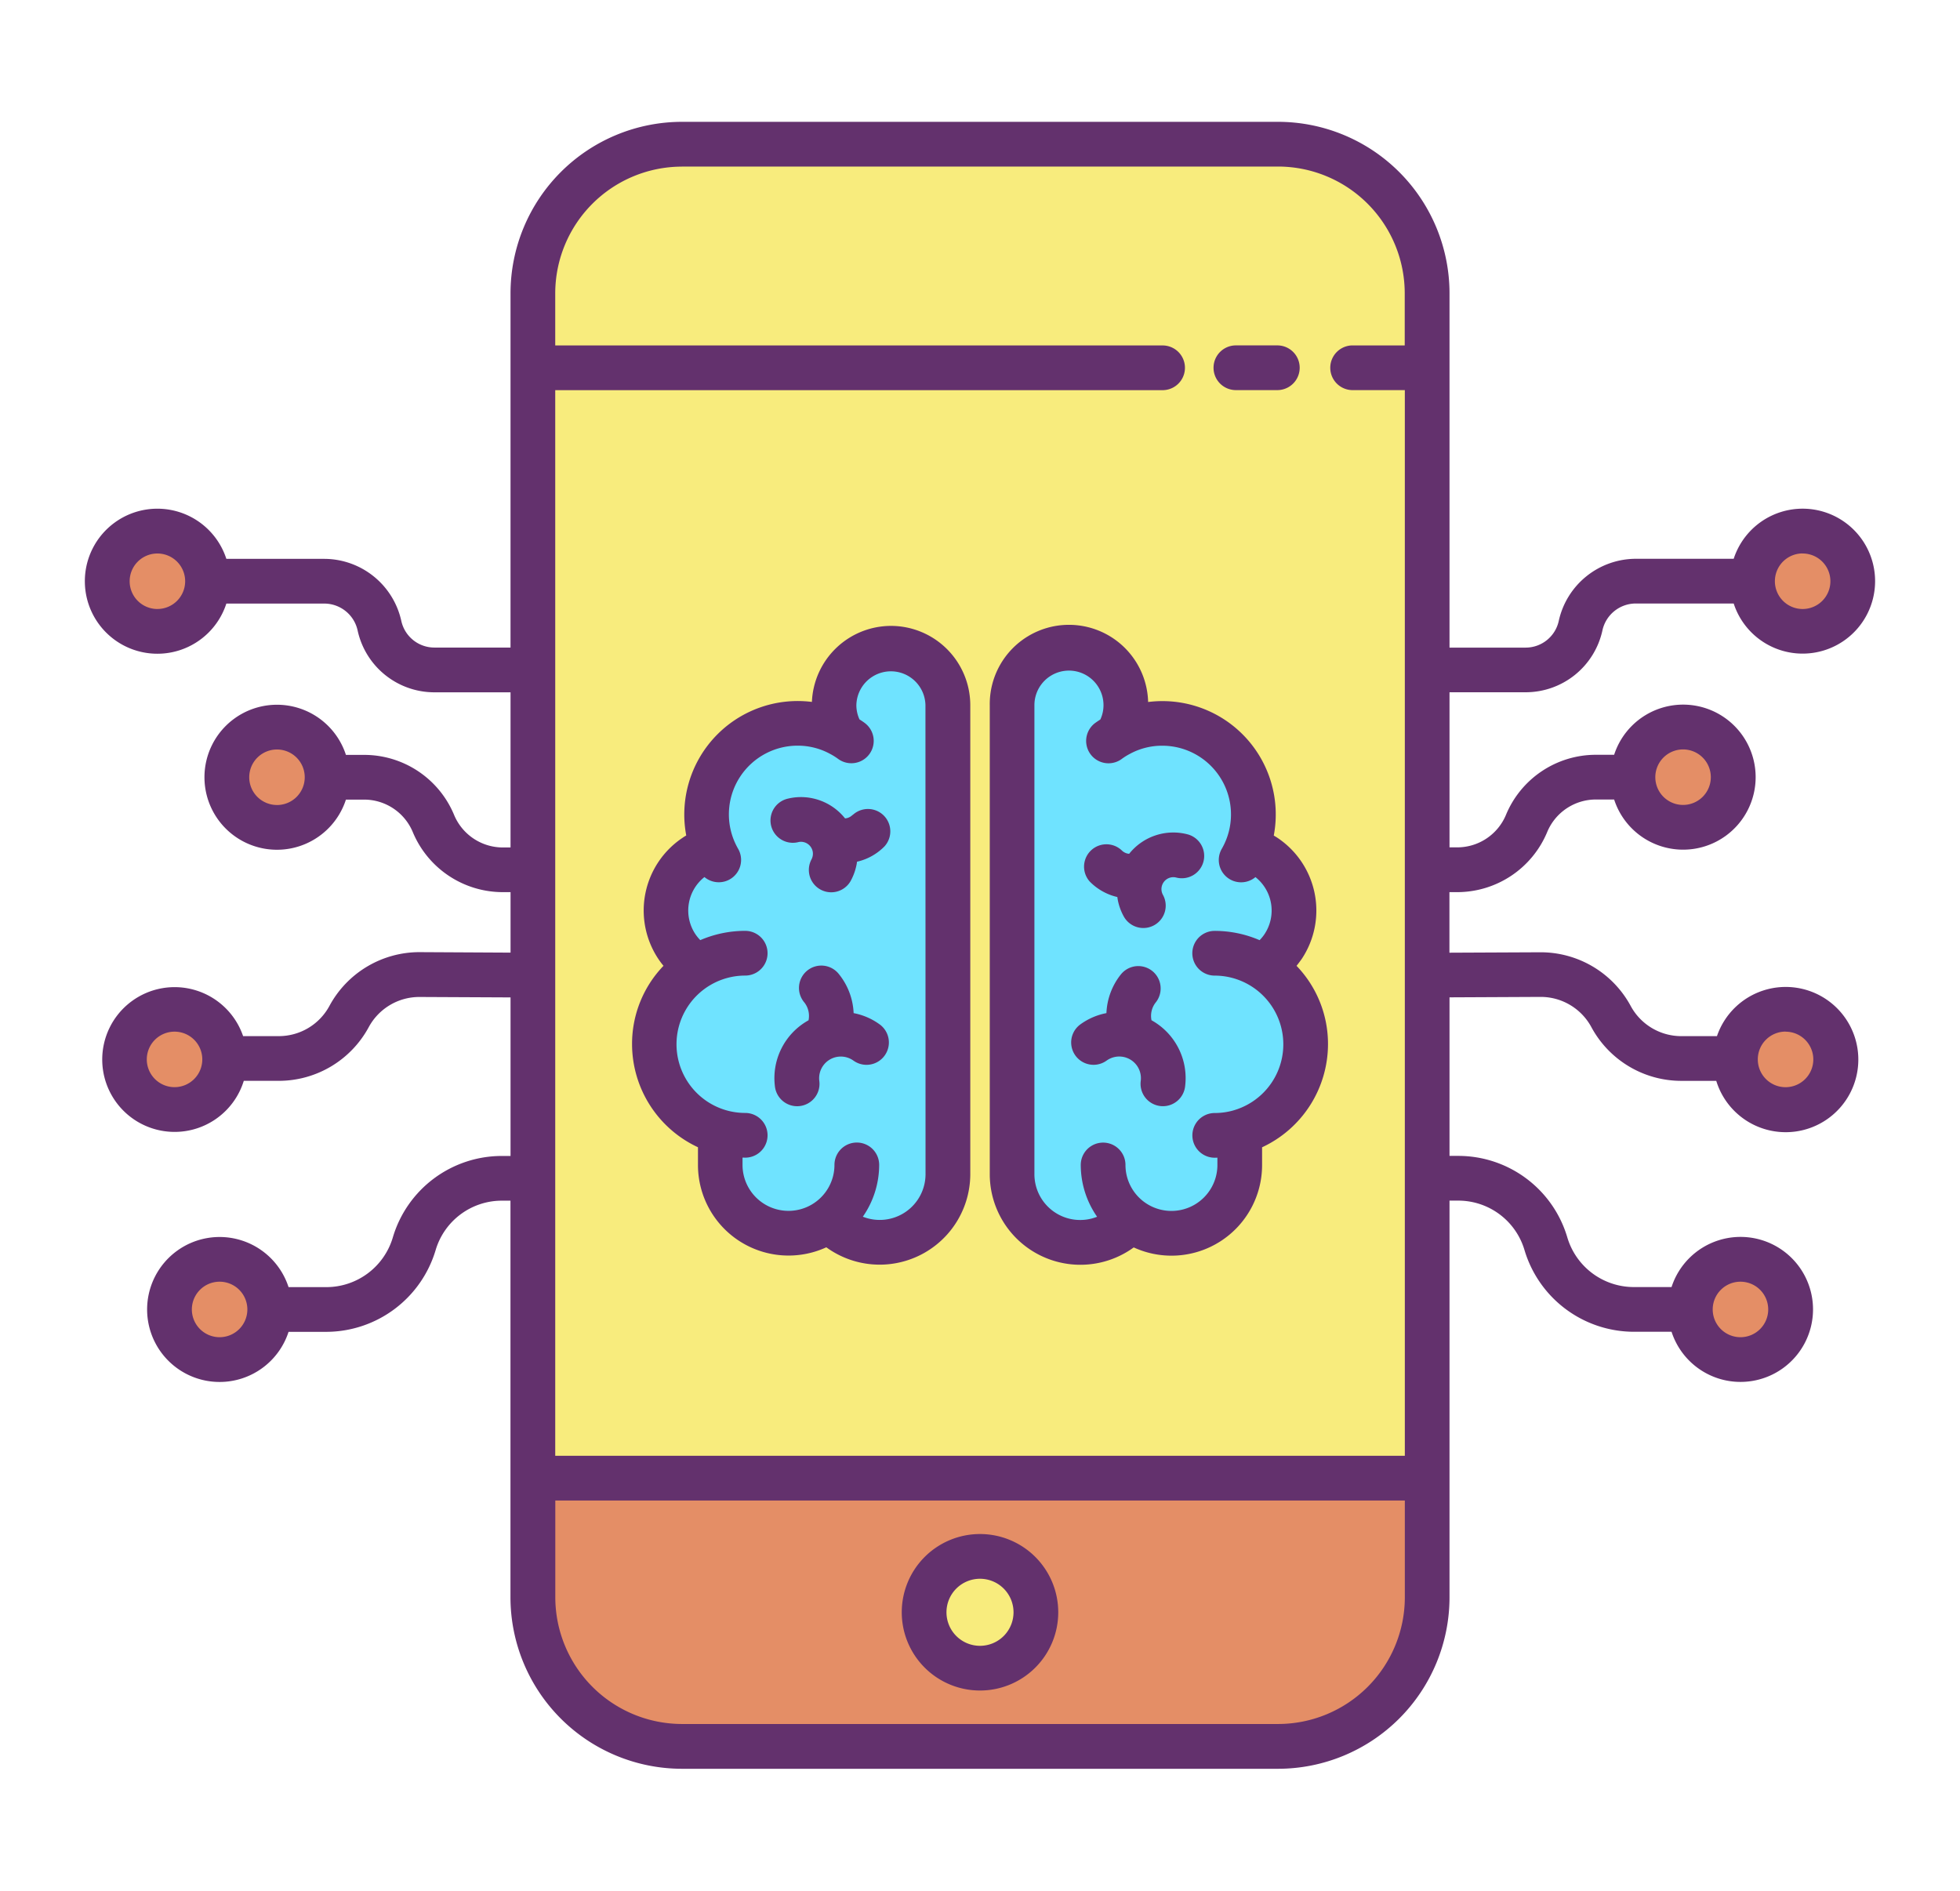 <svg xmlns="http://www.w3.org/2000/svg" width="113" height="109" viewBox="0 0 113 109">
  <g id="Group_97313" data-name="Group 97313" transform="translate(-225 -10291)">
    <rect id="Rectangle_31924" data-name="Rectangle 31924" width="113" height="109" rx="19" transform="translate(225 10291)" fill="#151111" opacity="0"/>
    <g id="artificial-intelligence_1767235" transform="translate(229.893 10297.794)">
      <path id="Path_92612" data-name="Path 92612" d="M447.547,112.948a2.888,2.888,0,1,1,.846,2.046,2.89,2.89,0,0,1-.846-2.046Zm0,0" transform="translate(-351.403 -86.235)" fill="#e48e66"/>
      <path id="Path_92613" data-name="Path 92613" d="M445.846,238.391a2.89,2.89,0,1,1-2.889,2.891A2.89,2.89,0,0,1,445.846,238.391Zm0,0" transform="translate(-347.799 -186.998)" fill="#e48e66"/>
      <path id="Path_92614" data-name="Path 92614" d="M430.855,308.38a2.89,2.89,0,1,1,2.892,2.889A2.891,2.891,0,0,1,430.855,308.38Zm0,0" transform="translate(-338.297 -239.681)" fill="#e48e66"/>
      <path id="Path_92615" data-name="Path 92615" d="M415.457,165.558a2.89,2.89,0,1,1,2.891,2.891A2.891,2.891,0,0,1,415.457,165.558Zm0,0" transform="translate(-326.207 -127.542)" fill="#e48e66"/>
      <path id="Path_92616" data-name="Path 92616" d="M171.792,364.23V371.1A8.593,8.593,0,0,1,163.2,379.7H128.827a8.593,8.593,0,0,1-8.593-8.593V364.23Zm-22.556,7.734a3.222,3.222,0,1,0-3.222,3.222A3.222,3.222,0,0,0,149.235,371.964Zm0,0" transform="translate(-94.405 -285.804)" fill="#e48e66"/>
      <path id="Path_92617" data-name="Path 92617" d="M120.234,54.134V14.824a8.593,8.593,0,0,1,8.593-8.593H163.2a8.592,8.592,0,0,1,8.593,8.593V83.138H120.234Zm43.257-1.643a3.751,3.751,0,0,0-1.051-5.2,3.652,3.652,0,0,0-1.034-.481h0a5.248,5.248,0,0,0-7.377-6.552L154,40.2a3.281,3.281,0,1,0-6.131-1.626V65.606a3.937,3.937,0,0,0,6.853,2.646,3.936,3.936,0,0,0,6.271-3.17V63.174a5.251,5.251,0,0,0,1.289-9.53,3.744,3.744,0,0,0,1.214-1.153Zm-19.33,13.115V38.572A3.281,3.281,0,1,0,138.03,40.2l-.032.059a5.2,5.2,0,0,0-2.5-.634,5.251,5.251,0,0,0-4.879,7.186h0a3.658,3.658,0,0,0-1.033.481,3.752,3.752,0,0,0,.164,6.354,5.251,5.251,0,0,0,1.289,9.53v1.907a3.935,3.935,0,0,0,6.27,3.17,3.938,3.938,0,0,0,6.853-2.646Zm0,0" transform="translate(-94.405 -4.712)" fill="#f8ec7d"/>
      <path id="Path_92618" data-name="Path 92618" d="M255.019,146.486a5.2,5.2,0,0,1,2.5-.634,5.251,5.251,0,0,1,4.879,7.186h0a3.652,3.652,0,0,1,1.034.481,3.752,3.752,0,0,1-.164,6.354,5.251,5.251,0,0,1-1.289,9.53v1.907a3.936,3.936,0,0,1-6.271,3.17,3.937,3.937,0,0,1-6.853-2.646V144.8a3.28,3.28,0,1,1,6.131,1.626Zm0,0" transform="translate(-195.395 -110.94)" fill="#6fe3ff"/>
      <path id="Path_92619" data-name="Path 92619" d="M231.679,388.452a3.222,3.222,0,1,1-3.222-3.222A3.223,3.223,0,0,1,231.679,388.452Zm0,0" transform="translate(-176.848 -302.293)" fill="#f8ec7d"/>
      <path id="Path_92620" data-name="Path 92620" d="M162.892,174.469a3.935,3.935,0,0,1-6.27-3.17v-1.907a5.251,5.251,0,0,1-1.289-9.53,3.752,3.752,0,0,1-.164-6.354,3.657,3.657,0,0,1,1.033-.481h0a5.248,5.248,0,0,1,7.377-6.552l.032-.059a3.281,3.281,0,1,1,6.132-1.626v27.034a3.937,3.937,0,0,1-6.853,2.646Zm0,0" transform="translate(-119.989 -110.929)" fill="#6fe3ff"/>
      <path id="Path_92621" data-name="Path 92621" d="M43.886,165.552a2.89,2.89,0,1,1-2.892-2.892,2.891,2.891,0,0,1,2.892,2.892Zm0,0" transform="translate(-29.919 -127.536)" fill="#e48e66"/>
      <path id="Path_92622" data-name="Path 92622" d="M28.488,308.38a2.891,2.891,0,1,1-.847-2.045,2.891,2.891,0,0,1,.847,2.045Zm0,0" transform="translate(-17.829 -239.681)" fill="#e48e66"/>
      <path id="Path_92623" data-name="Path 92623" d="M13.5,238.391a2.89,2.89,0,1,1-2.892,2.891,2.89,2.89,0,0,1,2.892-2.891Zm0,0" transform="translate(-8.327 -186.998)" fill="#e48e66"/>
      <path id="Path_92624" data-name="Path 92624" d="M11.8,112.948A2.89,2.89,0,1,1,8.9,110.059,2.89,2.89,0,0,1,11.8,112.948Zm0,0" transform="translate(-4.723 -86.235)" fill="#e48e66"/>
      <g id="Group_74725" data-name="Group 74725" transform="translate(0 0.23)">
        <path id="Path_92625" data-name="Path 92625" d="M83.061,33.117a4.53,4.53,0,0,0,4.432-3.572A1.971,1.971,0,0,1,89.407,28H95.06a4.178,4.178,0,1,0,0-2.578H89.407A4.562,4.562,0,0,0,84.975,29a1.954,1.954,0,0,1-1.914,1.543H78.676V10.112A9.892,9.892,0,0,0,68.794.23H34.422a9.893,9.893,0,0,0-9.882,9.882V30.54H20.156A1.953,1.953,0,0,1,18.243,29a4.562,4.562,0,0,0-4.432-3.574H8.157a4.181,4.181,0,1,0,0,2.578H13.81a1.971,1.971,0,0,1,1.914,1.546,4.53,4.53,0,0,0,4.432,3.57h4.385v8.945H24.1a3.047,3.047,0,0,1-2.813-1.876,5.613,5.613,0,0,0-5.192-3.461H15.051a4.18,4.18,0,1,0,0,2.578h1.043a3.04,3.04,0,0,1,2.813,1.876A5.624,5.624,0,0,0,24.1,44.641h.442v3.487L19.287,48.1A5.9,5.9,0,0,0,14.1,51.2a3.315,3.315,0,0,1-2.919,1.742H9.123a4.173,4.173,0,1,0,.039,2.578h2.015a5.9,5.9,0,0,0,5.188-3.094,3.316,3.316,0,0,1,2.916-1.741l5.26.025v9.141h-.5a6.555,6.555,0,0,0-6.289,4.706,4,4,0,0,1-3.816,2.856H11.743a4.179,4.179,0,1,0,0,2.578h2.189a6.594,6.594,0,0,0,6.289-4.707,3.978,3.978,0,0,1,3.816-2.855h.5V85.3a9.894,9.894,0,0,0,9.882,9.882H68.794A9.893,9.893,0,0,0,78.676,85.3V62.426h.505A3.979,3.979,0,0,1,83,65.281a6.593,6.593,0,0,0,6.289,4.706h2.188a4.18,4.18,0,1,0,0-2.578H89.286a4,4,0,0,1-3.816-2.855,6.555,6.555,0,0,0-6.289-4.707h-.505V50.706l5.255-.025a3.319,3.319,0,0,1,2.922,1.74,5.894,5.894,0,0,0,5.188,3.1h2.014a4.187,4.187,0,1,0,.04-2.578H92.04A3.317,3.317,0,0,1,89.12,51.2a5.9,5.9,0,0,0-5.2-3.092l-5.249.024V44.641h.443a5.624,5.624,0,0,0,5.192-3.461A3.04,3.04,0,0,1,87.123,39.3h1.044a4.181,4.181,0,1,0,0-2.578H87.123a5.611,5.611,0,0,0-5.191,3.461,3.044,3.044,0,0,1-2.813,1.876h-.443V33.117Zm15.974-8a1.6,1.6,0,1,1-1.6,1.6A1.6,1.6,0,0,1,99.035,25.113Zm-94.853,3.2a1.6,1.6,0,1,1,1.6-1.6A1.6,1.6,0,0,1,4.182,28.316Zm6.894,11.3a1.6,1.6,0,1,1,1.6-1.6A1.6,1.6,0,0,1,11.076,39.618ZM5.17,55.884a1.6,1.6,0,1,1,1.6-1.6,1.6,1.6,0,0,1-1.6,1.6ZM7.768,70.3a1.6,1.6,0,1,1,1.6-1.6,1.6,1.6,0,0,1-1.6,1.6ZM95.45,67.1a1.6,1.6,0,1,1-1.6,1.6A1.6,1.6,0,0,1,95.45,67.1Zm2.6-14.414a1.6,1.6,0,1,1-1.6,1.6A1.6,1.6,0,0,1,98.047,52.681ZM92.141,36.413a1.6,1.6,0,1,1-1.6,1.6A1.6,1.6,0,0,1,92.141,36.413ZM34.422,2.808H68.794a7.312,7.312,0,0,1,7.3,7.3V13.12H73.09a1.289,1.289,0,1,0,0,2.578H76.1V77.137H27.118V15.7H62.134a1.289,1.289,0,1,0,0-2.578H27.118V10.112a7.313,7.313,0,0,1,7.3-7.3ZM68.794,92.6H34.422a7.313,7.313,0,0,1-7.3-7.3V79.715H76.1V85.3A7.312,7.312,0,0,1,68.794,92.6Zm0,0" transform="translate(0 -0.23)" fill="#63316d"/>
        <path id="Path_92626" data-name="Path 92626" d="M304.215,62.808H306.6a1.289,1.289,0,0,0,0-2.578h-2.389a1.289,1.289,0,0,0,0,2.578Zm0,0" transform="translate(-237.851 -47.341)" fill="#63316d"/>
        <path id="Path_92627" data-name="Path 92627" d="M223.745,379.23a4.511,4.511,0,1,0,4.511,4.511A4.511,4.511,0,0,0,223.745,379.23Zm0,6.445a1.933,1.933,0,1,1,1.933-1.933A1.934,1.934,0,0,1,223.745,385.675Zm0,0" transform="translate(-172.138 -297.812)" fill="#63316d"/>
        <path id="Path_92628" data-name="Path 92628" d="M259.436,147.657c-.069-.046-.139-.086-.21-.129a6.535,6.535,0,0,0-7.244-7.7,4.566,4.566,0,0,0-9.13.185v27.034a5.225,5.225,0,0,0,8.3,4.226,5.223,5.223,0,0,0,7.4-4.75V165.5a6.566,6.566,0,0,0,3.8-5.938,6.494,6.494,0,0,0-1.813-4.523c.1-.128.2-.259.3-.4a5.04,5.04,0,0,0-1.406-6.984Zm-2.524,15.714a3.962,3.962,0,0,1-1.09.153,1.289,1.289,0,0,0,0,2.578c.051,0,.1,0,.154-.005v.422a2.648,2.648,0,1,1-5.3,0,1.289,1.289,0,1,0-2.578,0,5.24,5.24,0,0,0,.942,2.986,2.639,2.639,0,0,1-3.614-2.461V140.009a1.991,1.991,0,1,1,3.983,0,1.955,1.955,0,0,1-.18.825c-.1.067-.208.137-.311.212a1.289,1.289,0,0,0,1.528,2.076,3.544,3.544,0,0,1,.454-.288l.019-.01a3.875,3.875,0,0,1,1.881-.476,3.962,3.962,0,0,1,3.681,5.421,4.121,4.121,0,0,1-.253.524,1.287,1.287,0,0,0,1.941,1.63,2.458,2.458,0,0,1,.523,3.289,2.434,2.434,0,0,1-.283.347,6.533,6.533,0,0,0-2.59-.535,1.289,1.289,0,1,0,0,2.578,3.961,3.961,0,0,1,1.09,7.768Zm0,0" transform="translate(-190.682 -106.379)" fill="#63316d"/>
        <path id="Path_92629" data-name="Path 92629" d="M269.291,229.918a1.249,1.249,0,0,1,.245-1.031,1.289,1.289,0,0,0-2.007-1.618,3.818,3.818,0,0,0-.837,2.236,3.726,3.726,0,0,0-.46.117,3.786,3.786,0,0,0-1.041.531,1.289,1.289,0,1,0,1.515,2.086,1.249,1.249,0,0,1,1.964,1.178,1.289,1.289,0,0,0,1.113,1.443,1.4,1.4,0,0,0,.167.011,1.29,1.29,0,0,0,1.276-1.124,3.812,3.812,0,0,0-1.935-3.831Zm0,0" transform="translate(-207.796 -178.119)" fill="#63316d"/>
        <path id="Path_92630" data-name="Path 92630" d="M274.891,192.636a1.288,1.288,0,0,0-.921-1.573,3.252,3.252,0,0,0-3.362,1.123.708.708,0,0,1-.177-.037.674.674,0,0,1-.254-.163,1.289,1.289,0,0,0-1.842,1.8,3.259,3.259,0,0,0,1.223.785,3.135,3.135,0,0,0,.368.107c.009.062.017.123.029.185a3.234,3.234,0,0,0,.341.934,1.289,1.289,0,0,0,2.259-1.243.688.688,0,0,1,.464-1.006.657.657,0,0,1,.3.007,1.289,1.289,0,0,0,1.573-.922Zm0,0" transform="translate(-210.401 -149.986)" fill="#63316d"/>
        <path id="Path_92631" data-name="Path 92631" d="M191.124,230.154a3.717,3.717,0,0,0-1.5-.649,3.831,3.831,0,0,0-.838-2.236,1.289,1.289,0,1,0-2.006,1.618,1.255,1.255,0,0,1,.245,1.031,3.811,3.811,0,0,0-1.936,3.83,1.289,1.289,0,0,0,1.277,1.124,1.238,1.238,0,0,0,.167-.011,1.288,1.288,0,0,0,1.113-1.443,1.25,1.25,0,0,1,1.964-1.178,1.289,1.289,0,1,0,1.515-2.086Zm0,0" transform="translate(-145.303 -178.119)" fill="#63316d"/>
        <path id="Path_92632" data-name="Path 92632" d="M188.668,182.482a.667.667,0,0,1-.259.165.675.675,0,0,1-.172.035,3.253,3.253,0,0,0-1.9-1.163,3.2,3.2,0,0,0-1.458.04,1.289,1.289,0,0,0,.651,2.494.654.654,0,0,1,.3-.008.691.691,0,0,1,.483.372.673.673,0,0,1,.057.437.729.729,0,0,1-.072.2,1.289,1.289,0,0,0,2.258,1.243,3.26,3.26,0,0,0,.341-.931c.013-.061.022-.124.029-.186a3.219,3.219,0,0,0,1.592-.892,1.289,1.289,0,0,0-1.842-1.8Zm0,0" transform="translate(-144.41 -142.523)" fill="#63316d"/>
        <path id="Path_92633" data-name="Path 92633" d="M161.753,135.508a4.571,4.571,0,0,0-4.56,4.383,6.541,6.541,0,0,0-7.245,7.7c-.068.041-.138.081-.2.126a5.04,5.04,0,0,0-1.411,6.988c.092.138.191.27.3.4a6.487,6.487,0,0,0-1.813,4.523,6.566,6.566,0,0,0,3.8,5.938v1.018a5.222,5.222,0,0,0,7.4,4.75,5.225,5.225,0,0,0,8.3-4.225V140.077a4.576,4.576,0,0,0-4.569-4.569Zm1.991,31.6a2.641,2.641,0,0,1-3.615,2.462,5.245,5.245,0,0,0,.942-2.987,1.289,1.289,0,0,0-2.578,0,2.648,2.648,0,1,1-5.3,0v-.422c.051,0,.1.005.154.005a1.289,1.289,0,1,0,0-2.578,3.96,3.96,0,1,1,0-7.92,1.289,1.289,0,1,0,0-2.578,6.533,6.533,0,0,0-2.59.535,2.6,2.6,0,0,1-.283-.347,2.46,2.46,0,0,1,.523-3.29,1.287,1.287,0,0,0,1.941-1.63,4.19,4.19,0,0,1-.253-.524,3.962,3.962,0,0,1,3.681-5.421,3.885,3.885,0,0,1,1.881.477l.018.01a3.537,3.537,0,0,1,.454.287,1.289,1.289,0,0,0,1.528-2.076c-.1-.076-.207-.145-.311-.212a1.969,1.969,0,0,1-.18-.825,1.992,1.992,0,0,1,3.983,0Zm0,0" transform="translate(-115.277 -106.447)" fill="#63316d"/>
      </g>
    </g>
  </g>
</svg>
